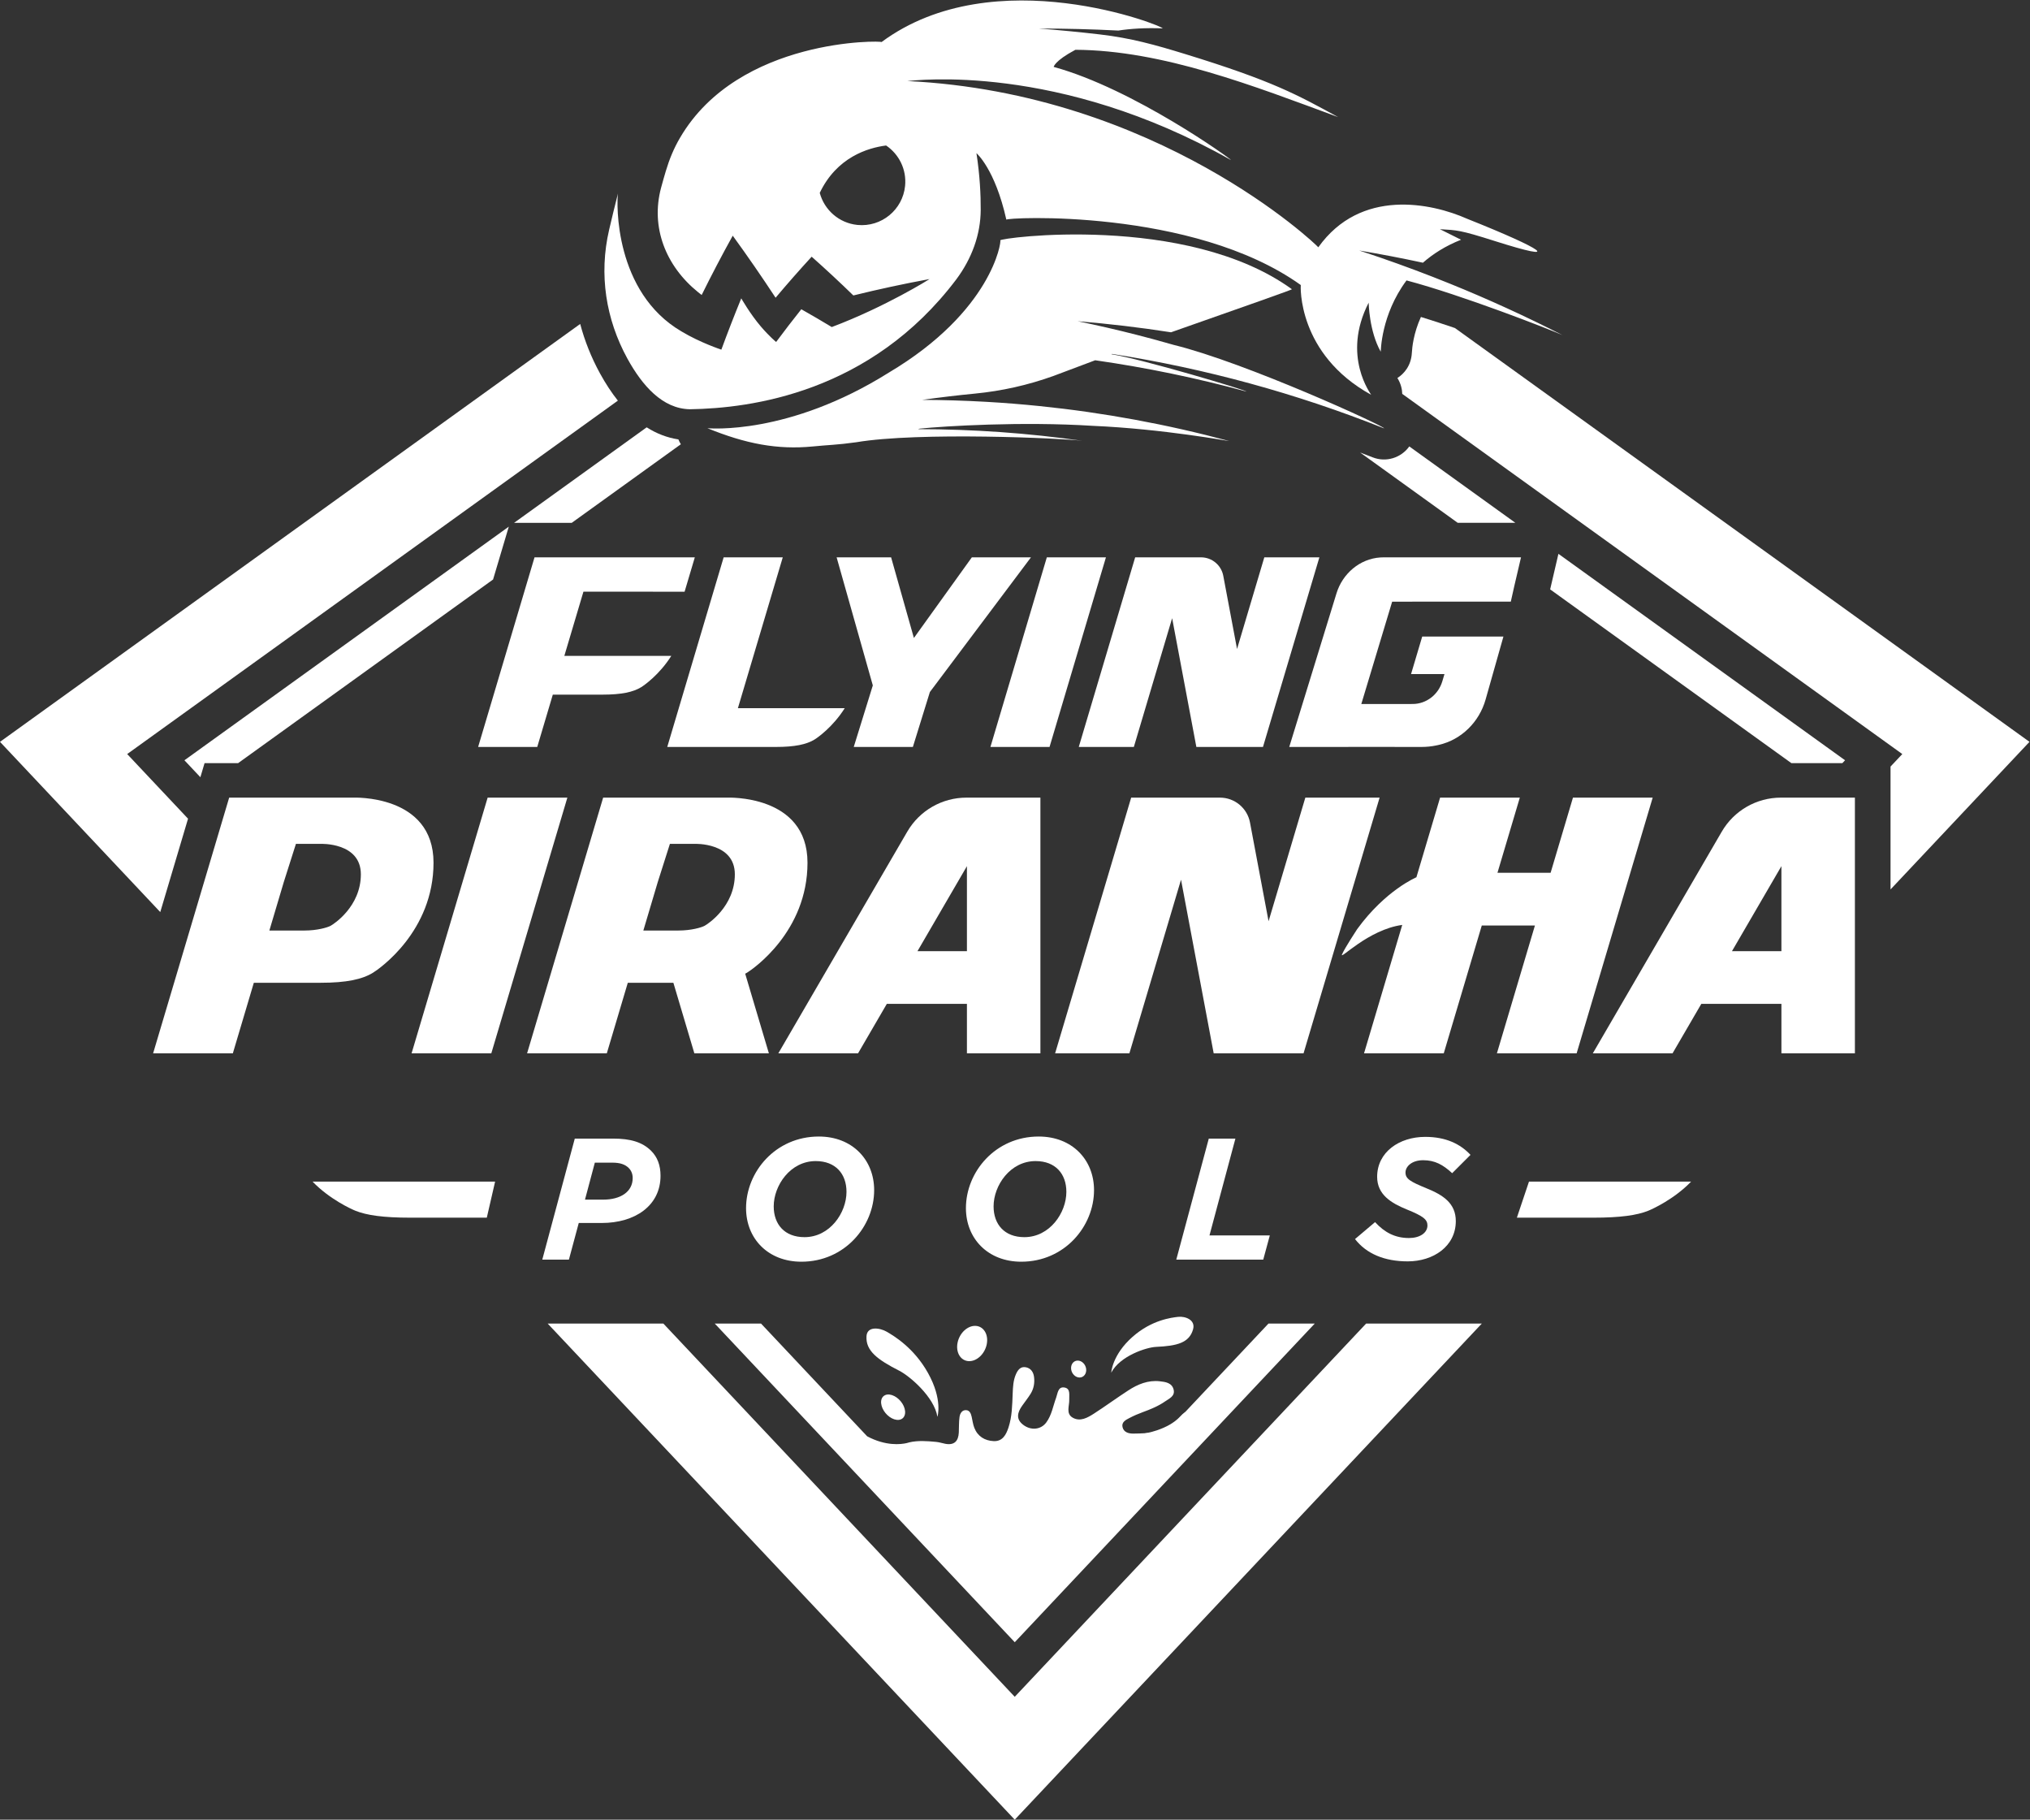 <?xml version="1.0" encoding="UTF-8" standalone="no"?>
<!-- Created with Inkscape (http://www.inkscape.org/) -->

<svg
   version="1.1"
   id="svg84"
   xml:space="preserve"
   width="532.147"
   height="476.933"
   viewBox="0 0 532.147 476.933"
   sodipodi:docname="flying-piranha-logo-white.svg"
   inkscape:version="1.2.2 (b0a8486541, 2022-12-01)"
   xmlns:inkscape="http://www.inkscape.org/namespaces/inkscape"
   xmlns:sodipodi="http://sodipodi.sourceforge.net/DTD/sodipodi-0.dtd"
   xmlns="http://www.w3.org/2000/svg"
   xmlns:svg="http://www.w3.org/2000/svg"><rect x="0" y="0" width="532.147" height="476.933" fill="#333333" stroke="none"/><defs
     id="defs88" /><sodipodi:namedview
     id="namedview86"
     pagecolor="#ffffff"
     bordercolor="#666666"
     borderopacity="1.0"
     inkscape:pageshadow="2"
     inkscape:pageopacity="0.0"
     inkscape:pagecheckerboard="0"
     showgrid="false"
     inkscape:zoom="1.7402852"
     inkscape:cx="266.33566"
     inkscape:cy="238.46666"
     inkscape:window-width="1920"
     inkscape:window-height="1008"
     inkscape:window-x="0"
     inkscape:window-y="0"
     inkscape:window-maximized="1"
     inkscape:current-layer="g92"
     inkscape:showpageshadow="2"
     inkscape:deskcolor="#d1d1d1" /><g
     id="g90"
     inkscape:groupmode="layer"
     inkscape:label="ink_ext_XXXXXX"
     transform="matrix(1.333,0,0,-1.333,0,476.933)"><g
       id="g92"
       transform="scale(0.1)"><path
         d="m 2721.87,2735.65 c 2.03,3.64 -270.52,128.81 -413.33,164 0,0 0,0 0,-0.01 -13.94,4.02 -27.91,7.91 -41.93,11.69 -10.44,2.8 -20.9,5.55 -31.37,8.23 -38.39,9.81 -77.09,18.73 -116.05,26.74 61.39,-5.01 122.67,-12.26 183.71,-21.77 149.54,52.44 238.3,83.91 237.81,84.61 -207.48,150.52 -578.23,100.88 -573.57,96.09 2.39,-2.07 -16.25,-139.39 -219.57,-260.17 -197.13,-123.65 -353.14,-109.32 -356.36,-109.12 75.41,-30.73 137.52,-42.63 207.22,-35.87 15.8,1.49 27.16,2.36 37.89,3.14 0.02,0 0.06,0 0.09,0 0.03,0 0.08,0 0.11,0 14.04,1.03 29.9,2.7 47.12,5.11 122.92,20.76 406.96,7.93 445.02,2.84 -106.94,15.22 -214.99,22.9 -323.33,22.92 1.1,0.31 2.3,0.69 3.55,1.08 48.22,4.91 200,14.32 340.16,5.47 140.06,-6.13 268.51,-30.49 268.21,-29.89 -122.17,32.87 -246.75,55.83 -372.49,68.7 -35.18,3.6 -70.45,6.41 -105.78,8.43 -41.72,2.37 -83.53,3.64 -125.38,3.8 34.39,4.87 68.96,8.99 103.7,12.34 52.6,5.1 104.29,16.67 154.18,34.63 0.07,0.03 0.12,0.04 0.12,0.04 27.93,10.55 55.37,20.88 82.13,30.88 100.34,-14.37 199.77,-34.95 297.71,-61.63 0.86,2.36 -204.24,63.8 -265.91,73.5 0.52,0.19 1.02,0.37 1.54,0.57 182.63,-28.53 362.06,-77.5 534.8,-146.35"
         style="fill:#ffffff;fill-opacity:1;fill-rule:nonzero;stroke:none"
         id="path94" /><path
         d="m 1215.26,3197.45 c 0.15,0.59 0.28,1.17 0.43,1.75 -0.13,-0.04 -0.28,-0.72 -0.43,-1.75"
         style="fill:#ffffff;fill-opacity:1;fill-rule:nonzero;stroke:none"
         id="path96" /><path
         d="m 3072.6,2919.05 c 1.17,-0.59 2.36,-1.15 3.52,-1.75 0.04,0.11 -1.26,0.75 -3.52,1.75"
         style="fill:#ffffff;fill-opacity:1;fill-rule:nonzero;stroke:none"
         id="path98" /><path
         d="m 1779.91,3212.37 c -4.67,-47.06 -46.6,-81.42 -93.66,-76.76 -36.45,3.62 -65.19,29.63 -74.17,63.03 33.44,70.17 94.65,88.61 130.51,93.17 25.22,-17.04 40.54,-47.02 37.32,-79.44 z m 1003.18,-165.65 c -23.22,8.69 -46.54,17.07 -69.94,25.14 -13.34,4.59 -26.71,9.09 -40.11,13.47 41.75,-7 83.5,-14.99 125.22,-24 0,0 0.01,0 0.01,0 19.68,17.28 44.23,33.02 74.99,45.19 -0.01,0 -0.03,0 -0.04,0.01 -13.78,7.01 -27.63,13.92 -41.54,20.72 h 0.01 c 33.77,-2.05 38.74,-1.31 108.02,-23.32 136.51,-43.36 96.63,-16.4 -54.44,43.77 -70.15,31.21 -209.57,60.66 -292.75,-56.04 -4.25,5.72 -316.01,302.99 -808.28,326.88 14.31,0.98 296.21,37.2 636.57,-155.38 1.94,0.88 -191.32,140.08 -348.68,183.19 0.08,-0.06 0.84,11.28 42.67,33.66 172.4,-0.94 351.86,-71.6 516.73,-132.33 -80.27,43.67 -127.49,70.7 -300.57,123.86 -58.89,18.09 -106.62,31.51 -167.82,38.64 -39.87,4.65 -79.83,8.52 -119.86,11.61 51.9,0 103.87,-1.32 155.86,-3.95 0.04,0 0.09,-0.02 0.13,-0.02 24.24,3.7 52.94,5.58 86.95,4.3 6.14,2.72 -329.9,138.14 -552.7,-26.97 2.71,2.94 -280.57,9.15 -395.98,-187.78 -12.61,-21.28 -21.41,-43.29 -28.07,-65.5 -2.82,-9.41 -6.15,-20.91 -9.51,-33.45 -20.55,-77.07 8.84,-153.22 72.79,-204.96 2.34,-1.91 4.72,-3.76 7.13,-5.58 19.31,39.08 39.67,77.97 61.09,116.61 29.21,-40.22 57.3,-80.91 84.28,-122.01 22.9,27.22 46.55,54.13 70.94,80.69 28.12,-24.96 55.45,-50.37 81.98,-76.2 49.41,12.19 99.38,22.94 149.85,32.23 -0.15,-0.17 -85.91,-54.24 -192.31,-94.36 -19.67,11.9 -39.64,23.57 -59.9,35 -16.94,-21.29 -33.44,-42.75 -49.5,-64.36 -0.02,-0.01 -13.31,10.87 -30,30.38 -21.19,24.78 -38.57,55.41 -38.57,55.42 -13.72,-33.53 -26.78,-67.16 -39.16,-100.87 0,0.03 -41.32,13.54 -78.18,35.7 -132.52,77.23 -127.97,252.55 -125.14,271.34 -6.04,-23.77 -11.85,-47.56 -17.38,-71.34 -20.51,-88.16 -6.31,-176.09 35.73,-252.93 29.2,-53.23 69.18,-99.15 123.23,-99.95 120,1.79 355.17,32.56 523.39,254.85 30.98,41.37 48.13,88.62 48.39,136.96 0.15,29.47 -1.59,67.35 -8.38,111.74 -0.15,0.04 36.45,-30.65 58.81,-130.89 -3.56,4.62 366.75,23.43 579,-128.44 -0.39,-1.14 -7.12,-135.57 138.4,-215.81 0.7,0.15 -58.99,75.86 -4.91,181.11 0,-0.04 0.83,-55.83 23.72,-96.36 0.33,-0.1 -0.01,72 50.73,140.14 109.49,-28.97 280.47,-95.87 306.61,-107.48 -72.35,36.93 -146.05,70.62 -220.9,100.93 -22.77,9.22 -45.64,18.13 -68.61,26.74"
         style="fill:#ffffff;fill-opacity:1;fill-rule:nonzero;stroke:none"
         id="path100" /><path
         d="M 958.969,2009.57 809.391,1506.79 h 156.785 l 149.574,502.78 H 958.969"
         style="fill:#ffffff;fill-opacity:1;fill-rule:nonzero;stroke:none"
         id="path102" /><path
         d="m 2567.01,2009.57 -72.3,-243.04 -36.52,194.07 c -5.35,28.4 -30.15,48.97 -59.05,48.97 h -28.56 -78.39 -67.68 l -149.57,-502.78 h 146.07 l 101.55,341.37 64.24,-341.37 h 30.63 126.16 19.91 l 149.58,502.78 h -146.07"
         style="fill:#ffffff;fill-opacity:1;fill-rule:nonzero;stroke:none"
         id="path104" /><path
         d="m 650.113,1757.55 c -6.312,-3.37 -26.156,-9.28 -51.414,-9.28 -22.148,0 -59.992,0 -68.976,0 l 28.398,95.45 23.848,74.97 h 48.301 c 0,0 79.386,3.37 79.386,-59.9 0,-63.27 -53.222,-97.86 -59.543,-101.24 z m 43.848,252.02 H 450.68 l -44.649,-150.08 -104.926,-352.7 h 156.782 l 41.281,138.76 c 55.98,0 110.477,0 131.719,0 50.457,0 81.547,6.75 102.718,19.82 12.368,7.63 118.942,81.09 118.942,216.25 0,135.16 -158.586,127.95 -158.586,127.95"
         style="fill:#ffffff;fill-opacity:1;fill-rule:nonzero;stroke:none"
         id="path106" /><path
         d="m 1293.56,1843.69 23.85,75 h 48.3 c 0,0 79.39,3.37 79.39,-59.9 0,-63.27 -53.22,-97.86 -59.54,-101.24 -6.31,-3.37 -26.16,-9.28 -51.42,-9.28 -22.15,0 -59.99,0 -68.97,0 z m 175.49,-178.32 c 12.37,7.63 118.94,81.09 118.94,216.25 0,135.16 -158.58,127.95 -158.58,127.95 h -243.29 l -44.64,-150.08 -104.93,-352.7 h 156.78 l 41.28,138.76 c 32.46,0 64.35,0 89.62,0 l 41.27,-138.76 h 146.55 l -46.59,156.62 c 1.19,0.66 2.46,1.27 3.59,1.96"
         style="fill:#ffffff;fill-opacity:1;fill-rule:nonzero;stroke:none"
         id="path108" /><path
         d="m 3406.03,1707.72 97.21,167.11 v -167.11 z m 175.6,301.85 h -78.39 -1.03 c -47.89,0 -92.18,-25.47 -116.26,-66.87 l -253.6,-435.91 h 156.77 l 56.61,97.31 h 157.51 v -97.31 h 144.51 v 502.78 h -66.12"
         style="fill:#ffffff;fill-opacity:1;fill-rule:nonzero;stroke:none"
         id="path110" /><path
         d="m 1804.29,1707.72 97.22,167.11 v -167.11 z m 96.19,301.85 c -47.9,0 -92.18,-25.47 -116.26,-66.87 l -253.61,-435.91 h 156.78 l 56.62,97.31 h 157.5 v -97.31 h 144.5 v 502.78 h -66.11 -79.42"
         style="fill:#ffffff;fill-opacity:1;fill-rule:nonzero;stroke:none"
         id="path112" /><path
         d="m 3093.31,2009.57 -43.95,-147.77 h -104.52 l 43.95,147.77 h -156.78 l -46.58,-156.59 c -0.01,0 -60.82,-25.38 -116.5,-102.01 0,0 -24.34,-36.94 -29.74,-49.56 -5.41,-12.61 51.14,48.76 118.37,57.88 l -75.12,-252.5 h 156.78 l 74.79,251.39 h 104.52 l -74.79,-251.39 h 156.79 l 149.57,502.78 h -156.79"
         style="fill:#ffffff;fill-opacity:1;fill-rule:nonzero;stroke:none"
         id="path114" /><path
         d="m 1186.09,1219.14 c 34.68,0 58.14,15.64 58.14,42.49 0,7.82 -2.72,14.63 -7.82,19.72 -7.15,7.14 -17,10.53 -32.64,10.53 h -33.99 l -19.38,-72.74 z m -55.75,120.01 h 75.47 c 33.99,0 57.46,-6.8 74.8,-24.14 12.23,-12.25 18.35,-28.21 18.35,-48.96 0,-59.16 -50.65,-92.81 -115.59,-92.81 h -45.21 l -19.38,-72.07 h -52.36 l 63.92,237.98"
         style="fill:#ffffff;fill-opacity:1;fill-rule:nonzero;stroke:none"
         id="path116" /><path
         d="m 1664.67,1234.44 c 0,35.34 -21.41,60.51 -60.5,60.51 -49.98,0 -82.62,-47.93 -82.62,-89.07 0,-35.35 21.42,-60.51 60.52,-60.51 49.97,0 82.6,47.93 82.6,89.07 z m -197.51,-31.96 c 0,71.05 57.79,140.75 143.13,140.75 65.61,0 108.78,-45.56 108.78,-105.4 0,-71.04 -57.8,-140.74 -143.12,-140.74 -65.62,0 -108.79,45.55 -108.79,105.39"
         style="fill:#ffffff;fill-opacity:1;fill-rule:nonzero;stroke:none"
         id="path118" /><path
         d="m 2097.06,1234.44 c 0,35.34 -21.41,60.51 -60.51,60.51 -49.98,0 -82.61,-47.93 -82.61,-89.07 0,-35.35 21.41,-60.51 60.51,-60.51 49.98,0 82.61,47.93 82.61,89.07 z m -197.52,-31.96 c 0,71.05 57.8,140.75 143.13,140.75 65.61,0 108.79,-45.56 108.79,-105.4 0,-71.04 -57.81,-140.74 -143.13,-140.74 -65.61,0 -108.79,45.55 -108.79,105.39"
         style="fill:#ffffff;fill-opacity:1;fill-rule:nonzero;stroke:none"
         id="path120" /><path
         d="m 2377.14,1339.15 h 52.35 l -50.99,-190.38 h 118.65 l -12.92,-47.6 h -171.01 l 63.92,237.98"
         style="fill:#ffffff;fill-opacity:1;fill-rule:nonzero;stroke:none"
         id="path122" /><path
         d="m 2664.72,1141.62 39.42,33.32 c 18.71,-20.4 39.45,-31.28 66.64,-31.28 21.08,0 36.38,9.86 36.38,24.82 0,11.57 -8.5,18.36 -40.45,31.28 -30.95,12.58 -58.48,29.23 -58.48,64.25 0,48.62 43.52,78.54 94.51,78.54 40.79,0 69.01,-13.95 89.07,-35.36 l -36.04,-36.04 c -18.01,16.66 -34,25.5 -57.11,25.5 -22.1,0 -34.67,-12.24 -34.67,-24.14 0,-12.58 9.52,-18.01 41.81,-31.27 32.64,-13.26 57.11,-29.58 57.11,-64.26 0,-49.97 -44.53,-79.21 -94.51,-79.21 -45.89,0 -81.25,14.96 -103.68,43.85"
         style="fill:#ffffff;fill-opacity:1;fill-rule:nonzero;stroke:none"
         id="path124" /><path
         d="m 2058.64,2482.04 -110.91,-372.82 h 116.26 l 110.9,372.82 h -116.25"
         style="fill:#ffffff;fill-opacity:1;fill-rule:nonzero;stroke:none"
         id="path126" /><path
         d="m 2486.33,2482.04 -53.61,-180.22 -27.08,143.91 c -3.97,21.06 -22.36,36.31 -43.79,36.31 h -21.17 -58.13 -50.18 l -110.91,-372.82 h 108.31 l 75.3,253.14 47.63,-253.14 h 22.72 93.54 14.76 l 110.92,372.82 h -108.31"
         style="fill:#ffffff;fill-opacity:1;fill-rule:nonzero;stroke:none"
         id="path128" /><path
         d="m 2027.43,2482.04 h -116.25 l -113.95,-158.57 -44.82,158.57 h -107.15 l 71.18,-251.8 -37.49,-121.02 h 116.26 l 33.44,108 198.78,264.82"
         style="fill:#ffffff;fill-opacity:1;fill-rule:nonzero;stroke:none"
         id="path130" /><path
         d="m 1451.1,2185.39 88.25,296.65 H 1423.1 l -110.92,-372.82 h 108.05 8.21 c 39.48,0 82.68,0 97.41,0 37.41,0 60.46,5.02 76.16,14.7 5.46,3.37 35.61,24.16 59.17,61.47 h -159.2 c -12.8,0 -37.46,0 -50.88,0"
         style="fill:#ffffff;fill-opacity:1;fill-rule:nonzero;stroke:none"
         id="path132" /><path
         d="m 1160.93,2288.24 c -16.42,0 -44.48,0 -51.14,0 l 21.05,70.77 16.53,55.55 198.92,-0.12 20.11,67.6 h -312.67 l -0.01,-0.04 h -2.55 l -47.29,-158.98 -63.614,-213.84 h 116.254 l 30.61,102.89 c 41.51,0 81.92,0 97.67,0 37.42,0 60.47,5.01 76.17,14.7 5.46,3.37 35.6,24.17 59.16,61.47 h -159.2"
         style="fill:#ffffff;fill-opacity:1;fill-rule:nonzero;stroke:none"
         id="path134" /><path
         d="m 2991.13,2482.04 h -270.11 c -2.22,0 -4.44,-0.07 -6.62,-0.22 -40.37,-2.68 -74.18,-31.77 -86.08,-70.43 l -92.95,-302.17 h 116.25 l 0.05,0.15 c 24.55,-0.07 143.62,-0.15 143.62,-0.15 9.81,0 19.62,0.95 29.23,2.97 1.7,0.36 3.39,0.73 5.07,1.11 44.57,10.24 79.41,45.09 91.88,89.1 l 35.09,123.91 h -0.89 -158.82 l -21.97,-73.84 h 65.72 l -4.25,-14.27 c -7.7,-25.84 -31.11,-44.38 -58.07,-44.5 -0.18,0 -80.8,-0.07 -101.22,-0.09 l 60.67,201.23 c 18.99,0.04 81.32,0.11 82.07,0.11 h 151.27 v 0 l 6.3,28.09 c -0.01,0.01 -0.02,0.01 -0.02,0.02 l 13.78,58.98"
         style="fill:#ffffff;fill-opacity:1;fill-rule:nonzero;stroke:none"
         id="path136" /><path
         d="m 3006.83,1254.61 -23.82,-70.94 c 0,0 129.27,0 150.2,0 53.21,0 85.99,4.67 108.33,13.69 7.75,3.14 50.63,22.5 84.14,57.25 0,0 -299.76,0 -318.85,0"
         style="fill:#ffffff;fill-opacity:1;fill-rule:nonzero;stroke:none"
         id="path138" /><path
         d="m 973.66,1254.61 -16.34,-70.94 c 0,0 -129.261,0 -150.203,0 -53.211,0 -85.988,4.67 -108.316,13.69 -7.766,3.14 -50.637,22.5 -84.141,57.25 0,0 339.906,0 359,0"
         style="fill:#ffffff;fill-opacity:1;fill-rule:nonzero;stroke:none"
         id="path140" /><path
         d="m 2250.33,759.352 c 0,0 45.99,6.507 70.84,33.699 24.86,27.191 27.35,-8.852 27.35,-8.852 l -49.09,-34.808 -83.05,-30.243 33.95,40.204"
         style="fill:#ffffff;fill-opacity:1;fill-rule:nonzero;stroke:none"
         id="path142" /><path
         d="M 1995.54,241.609 1304.49,975.512 H 1076.98 L 1995.54,0 2914.09,975.512 h -227.5 z m 1722.29,1587.451 273.25,290.2 -1129.81,813.61 c -22.71,7.76 -45.46,15.22 -66.96,21.8 -14.56,-31.94 -17.29,-60.21 -17.79,-70.12 -1.39,-27.37 -17.23,-42.21 -26.55,-48.61 -0.63,-0.44 -1.27,-0.86 -1.91,-1.27 6.89,-11.21 9.26,-21.96 9.51,-31.23 l 983.4,-708.19 -23.14,-24.57 z m -2502.77,961.09 c -12.34,15.56 -24.08,33.39 -35.15,53.57 -17.2,31.44 -30.12,64 -38.92,97.21 L 0,2119.26 l 315.168,-334.71 54.617,183.61 -119.672,127.09 964.947,694.9"
         style="fill:#ffffff;fill-opacity:1;fill-rule:nonzero;stroke:none"
         id="path144" /><path
         d="m 1271.73,2737.66 -260.78,-187.8 113.39,0.01 214.58,154.53 c -1.83,3.04 -3.52,6.17 -4.8,9.49 -21.92,3.34 -42.73,11.31 -62.39,23.77"
         style="fill:#ffffff;fill-opacity:1;fill-rule:nonzero;stroke:none"
         id="path146" /><path
         d="m 2292.76,761.219 c -5.78,0.32 -11.65,-0.02 -17.46,-0.207 -15.62,-0.5 -31.23,-1.883 -46.84,-1.883 -9.05,0 -18.63,2.582 -20.96,12.801 -2.26,9.941 6.56,14.152 13.64,17.871 8.39,4.418 17.18,8.211 26.09,11.461 15.38,5.617 30.54,11.797 43.98,21.148 7.97,5.559 19.75,10.301 16.87,22.852 -3.15,13.718 -15.95,15.527 -27.53,16.777 -22.8,2.461 -42.93,-5.82 -61.48,-17.859 -22.81,-14.801 -44.77,-30.899 -67.61,-45.649 -12.63,-8.14 -27.13,-16.551 -41.9,-8.109 -13.99,7.988 -6.32,23.367 -6.85,35.668 -0.4,9.281 2.88,21.699 -9.59,23.672 -12.73,2.008 -13.05,-11.563 -16.12,-19.84 -6.1,-16.512 -8.75,-34.442 -19.53,-48.992 -10.52,-14.2 -30.09,-16.219 -45.35,-4.508 -14.9,11.43 -11.17,24.5 -1.99,37.508 5.48,7.781 11.43,15.242 16.48,23.281 6.35,10.121 8.37,21.508 6.86,33.32 -1.22,9.559 -6.27,17.039 -15.95,19 -10.74,2.188 -16.15,-5.601 -19.8,-14.011 -5.23,-12.051 -5.74,-24.989 -6.27,-37.981 -0.92,-22.398 -1.15,-45.008 -8.27,-66.57 -4.63,-14.028 -11.63,-27.477 -29.18,-26.617 -17.42,0.847 -31.35,9.179 -38,26.207 -2.69,6.902 -3.57,14.511 -5.23,21.793 -1.43,6.277 -3.93,12.628 -11.02,12.89 -8.29,0.317 -11.88,-6.883 -12.82,-13.543 -1.44,-10.027 -0.89,-20.328 -1.41,-30.5 -0.85,-16.679 -8.7,-25.34 -26.28,-22.179 -6.02,1.082 -11.89,3.179 -17.93,3.761 -18.17,1.739 -36.26,3.078 -53,-0.859 v 0.008 c 0,0 -0.08,-0.032 -0.1,-0.032 -1.73,-0.418 -3.46,-0.898 -5.16,-1.418 -11.52,-2.648 -41.09,-6.23 -77.75,13.321 l -208.76,221.711 h -91 l 590,-626.59 590,626.59 h -91.01 L 2292.76,761.219"
         style="fill:#ffffff;fill-opacity:1;fill-rule:nonzero;stroke:none"
         id="path148" /><path
         d="m 394.051,2049.71 8.246,27.72 h 66.012 l 501.351,361.05 30.91,103.9 -637.886,-459.36 31.367,-33.31"
         style="fill:#ffffff;fill-opacity:1;fill-rule:nonzero;stroke:none"
         id="path150" /><path
         d="m 2699.19,2678.75 c -8.13,3.25 -16.36,6.29 -24.52,9.44 l 192.02,-138.29 h 113.38 l -208.61,150.23 c -16.2,-22.64 -45.86,-31.9 -72.27,-21.38"
         style="fill:#ffffff;fill-opacity:1;fill-rule:nonzero;stroke:none"
         id="path152" /><path
         d="m 3064.73,2488.93 -16.28,-69.92 474.34,-341.58 h 100.35 l 5.26,5.59 -563.67,405.91"
         style="fill:#ffffff;fill-opacity:1;fill-rule:nonzero;stroke:none"
         id="path154" /><path
         d="m 1754.18,834.809 c -13,4.242 -22.57,-2.969 -21.37,-16.098 1.2,-13.141 12.71,-27.231 25.72,-31.469 13.01,-4.23 22.57,2.969 21.37,16.11 -1.2,13.128 -12.72,27.218 -25.72,31.457"
         style="fill:#ffffff;fill-opacity:1;fill-rule:nonzero;stroke:none"
         id="path156" /><path
         d="m 1918.79,970.902 c -15.83,0.899 -31.81,-13.89 -35.68,-33.023 -3.87,-19.137 5.82,-35.367 21.65,-36.27 15.84,-0.898 31.82,13.891 35.69,33.02 3.87,19.141 -5.82,35.371 -21.66,36.273"
         style="fill:#ffffff;fill-opacity:1;fill-rule:nonzero;stroke:none"
         id="path158" /><path
         d="m 2122.12,902.422 c -8.21,1.66 -15.28,-4.32 -15.79,-13.363 -0.51,-9.028 5.74,-17.707 13.96,-19.379 8.21,-1.66 15.28,4.312 15.79,13.359 0.5,9.043 -5.75,17.711 -13.96,19.383"
         style="fill:#ffffff;fill-opacity:1;fill-rule:nonzero;stroke:none"
         id="path160" /><path
         d="m 2346.22,964.07 c 5.41,19.051 -15.93,26.09 -29.11,24.621 -13.17,-1.472 -52.17,-5.992 -89.9,-39.312 -40.26,-35.559 -41.88,-70.387 -41.88,-70.387 17.25,32.887 68.95,49.738 88.01,50.617 41.76,1.911 65.37,8.039 72.88,34.461"
         style="fill:#ffffff;fill-opacity:1;fill-rule:nonzero;stroke:none"
         id="path162" /><path
         d="m 1704,950.52 c 1.2,20.519 26.39,16.71 39.81,8.902 13.43,-7.813 53.11,-31.063 80.95,-80.762 29.72,-53.031 18.74,-86.508 18.74,-86.508 -6.3,39.278 -54.94,80.328 -74.83,90.45 -43.54,22.16 -66.33,39.437 -64.67,67.918"
         style="fill:#ffffff;fill-opacity:1;fill-rule:nonzero;stroke:none"
         id="path164" /></g></g></svg>
